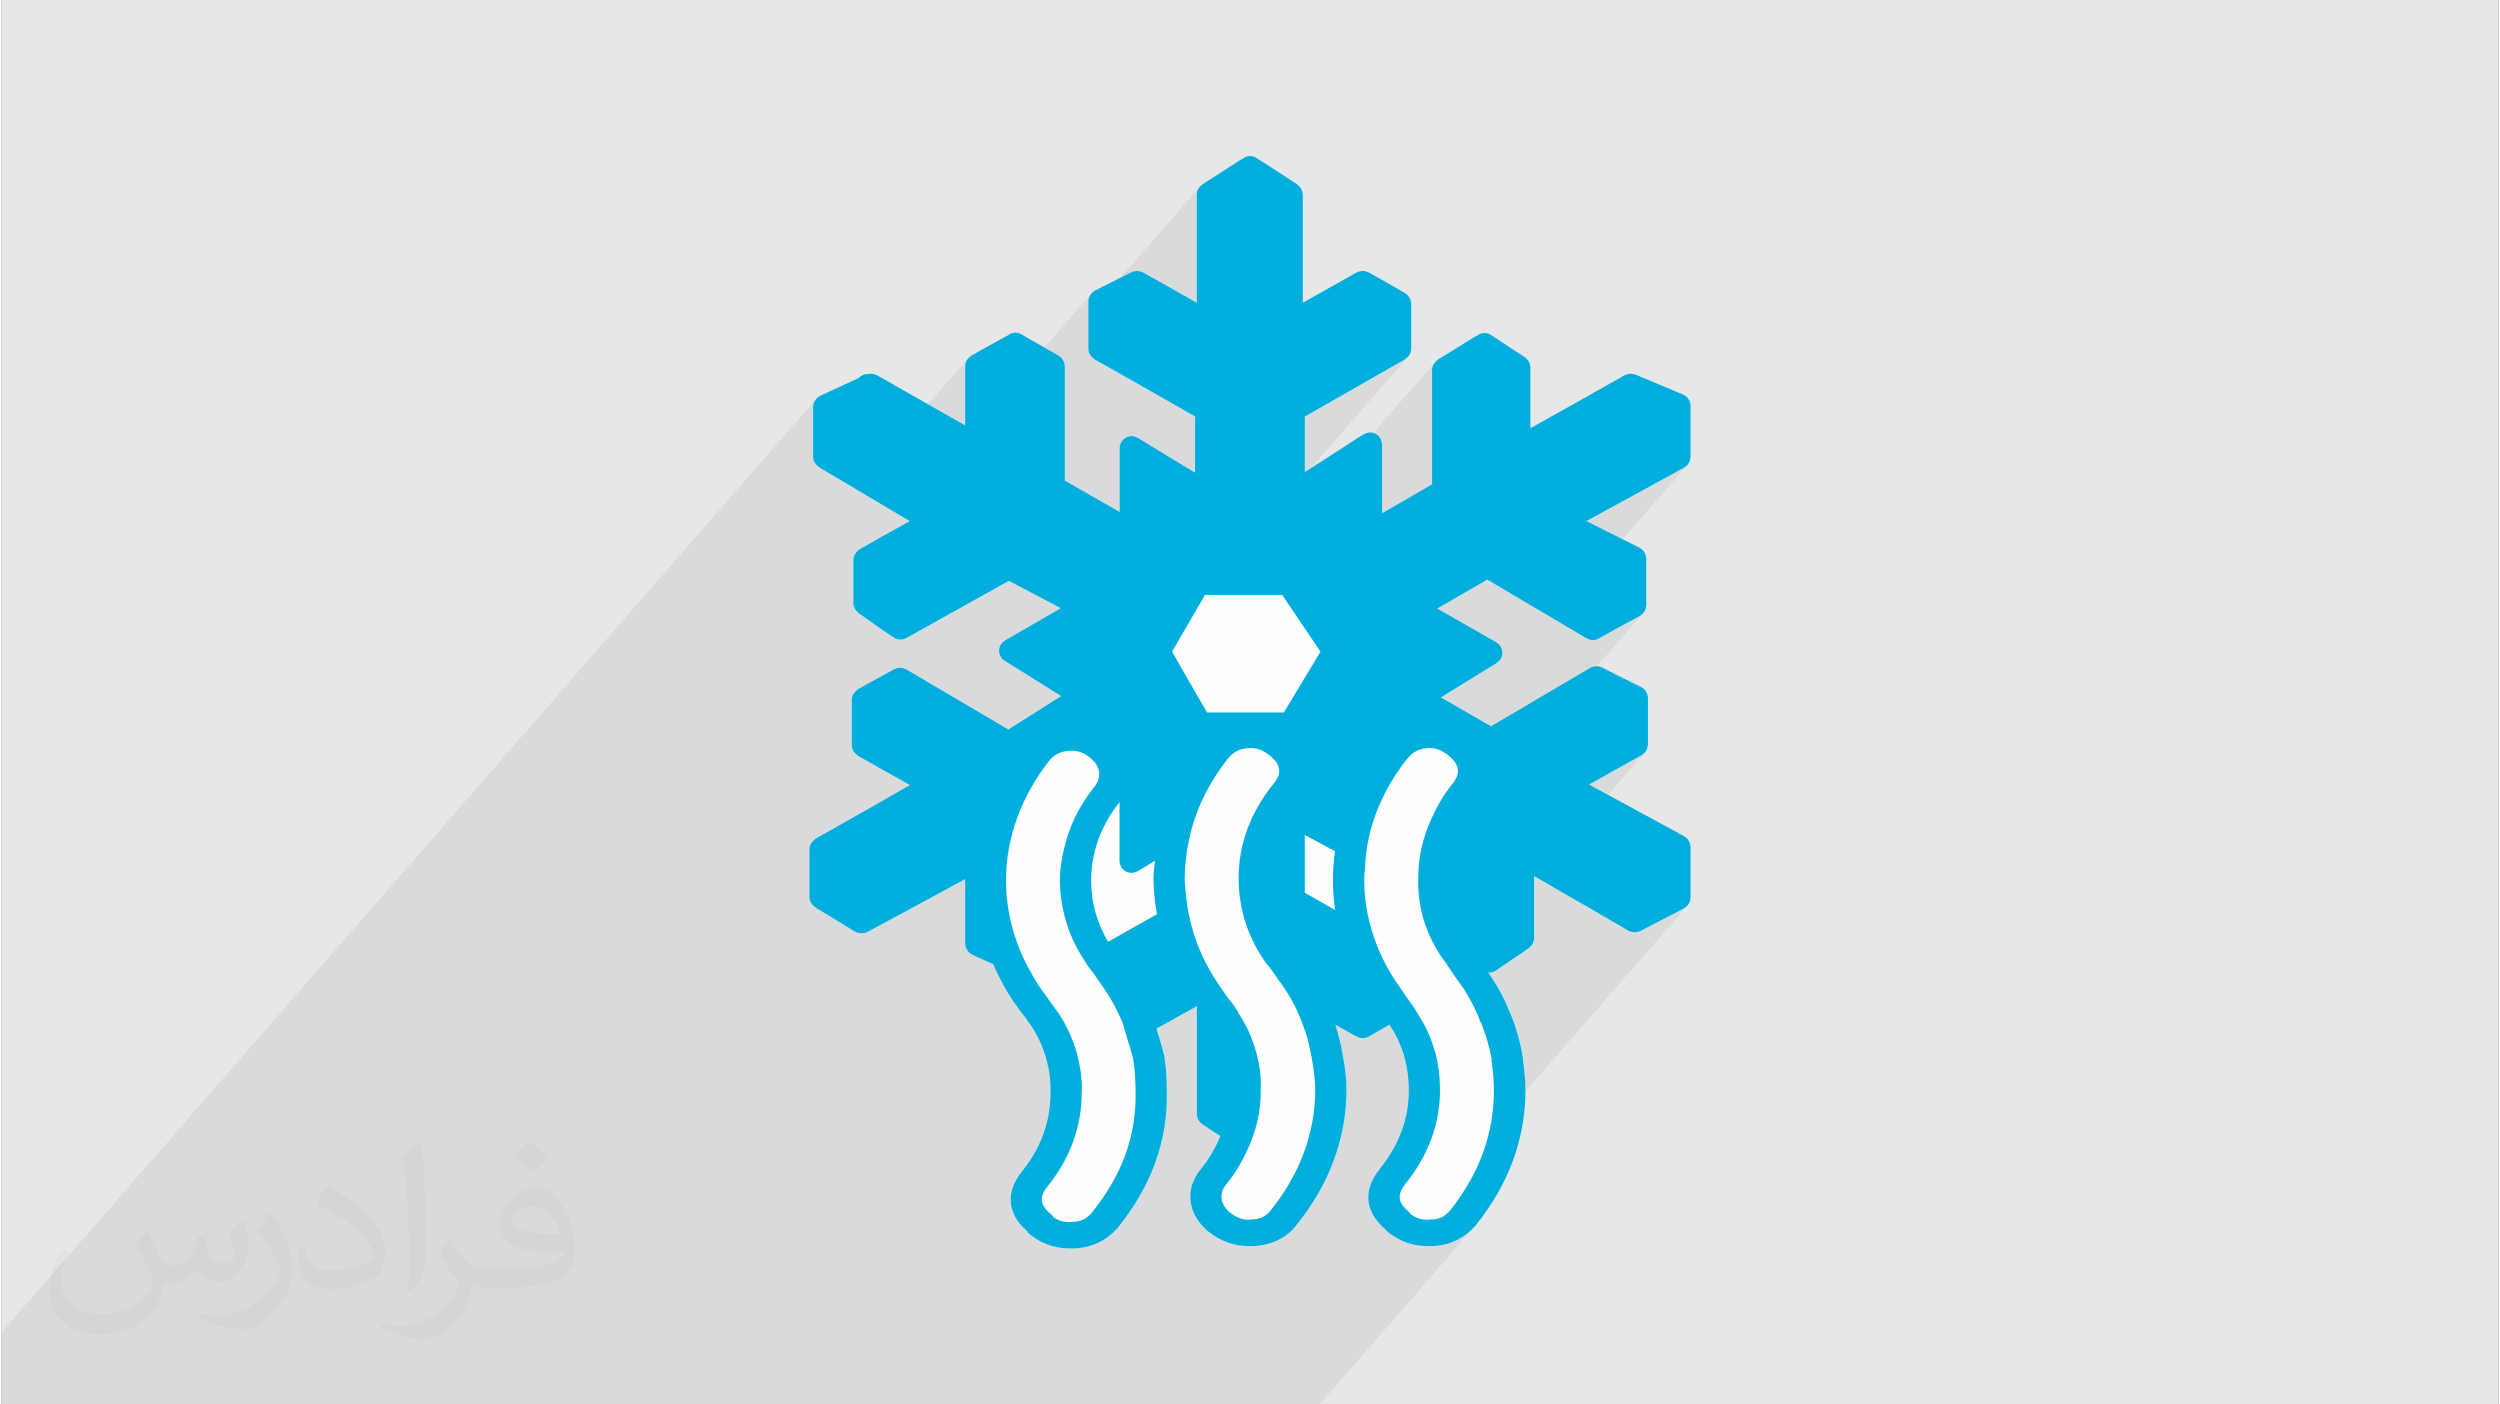 <?xml version="1.0" encoding="UTF-8"?>
<!DOCTYPE svg PUBLIC "-//W3C//DTD SVG 1.0//EN" "http://www.w3.org/TR/2001/REC-SVG-20010904/DTD/svg10.dtd">
<!-- Creator: CorelDRAW 2017 -->
<svg xmlns="http://www.w3.org/2000/svg" xml:space="preserve" width="356px" height="200px" version="1.0" shape-rendering="geometricPrecision" text-rendering="geometricPrecision" image-rendering="optimizeQuality" fill-rule="evenodd" clip-rule="evenodd"
viewBox="0 0 35600 20025"
 xmlns:xlink="http://www.w3.org/1999/xlink">
 <rect x="0" y="0" width="35600" height="20025" fill="#808080" stroke="none"/>
 <g id="Layer_x0020_1">
  <g id="_1477744975632">
   <path fill="#E6E7E8" d="M0 0l35600 0 0 20025 -35600 0 0 -20025z"/>
   <path fill="#373435" fill-opacity="0.078" d="M24068 5718c-5,-11 -12,-20 -19,-29 -5,-9 -10,-19 -17,-26 -16,-16 -34,-28 -56,-37l-107 -45c-194,-81 -386,-161 -575,-241 -4,-2 -8,-1 -12,-3 -11,-3 -21,-5 -32,-6 -11,-2 -22,-4 -33,-3 -10,1 -19,4 -31,6 -10,3 -21,6 -31,10 -4,2 -8,2 -11,4 -447,254 -897,507 -1346,757l0 -868c0,-6 -3,-12 -3,-18 -1,-11 -3,-21 -7,-31 -3,-11 -7,-21 -13,-31 -4,-10 -10,-17 -17,-26 -7,-9 -15,-16 -24,-24 -5,-3 -8,-9 -13,-12l-488 -321c-65,-42 -145,-32 -200,15 -6,2 -11,4 -15,6 -2,1 -4,0 -6,1l-128 80c-134,84 -271,169 -405,249 -1,1 -3,3 -4,5l1 -1 -6 7c-11,7 -20,15 -28,25l-2 1 -1 1 -1 2 -879 1007c-9,-2 -18,-3 -26,-4 -7,-1 -12,-4 -20,-4 -4,0 -7,2 -12,2 -10,1 -20,4 -32,7 -11,3 -22,6 -32,12 -4,1 -8,1 -12,4 0,0 -37,23 -38,24l-43 26c-228,149 -453,294 -679,438l1388 -1589c16,-18 28,-39 36,-63 2,-5 2,-10 4,-15 2,-12 6,-23 6,-36l0 -646c0,-7 -3,-13 -4,-19 0,-13 -2,-25 -7,-37 -3,-9 -7,-17 -12,-26 -6,-10 -11,-19 -20,-28 -7,-10 -17,-17 -26,-23 -5,-5 -8,-10 -15,-14 -121,-71 -243,-139 -366,-209l-157 -89c-2,-1 -5,-1 -7,-2 -10,-5 -21,-7 -32,-11 -10,-2 -20,-7 -30,-7 -10,-1 -20,1 -29,2 -13,1 -25,2 -37,6 -2,0 -5,0 -6,0 -18,6 -33,15 -65,32 -203,116 -407,231 -612,345l-120 67 0 -1543c0,-9 -4,-18 -5,-27 -1,-5 -2,-9 -3,-14 -11,-39 -33,-71 -65,-94 -2,-2 -2,-5 -4,-7l-151 -98c-144,-94 -290,-189 -436,-281 -64,-41 -144,-32 -199,16 -7,3 -15,4 -21,9 -1,0 -2,0 -2,0 -181,119 -367,238 -548,353l-3 2 -7 8c-9,8 -18,15 -26,24l-1 1 -1 2 -1 1 -1 2 -1126 1289 -366 185c-2,1 -3,2 -4,4l-2 2 -2 2c-16,9 -29,20 -40,33l-2 2 -1 2 -669 766c-110,-61 -219,-124 -327,-188 -64,-38 -141,-27 -195,18 -4,2 -10,2 -14,5 -83,47 -167,93 -251,139 -86,48 -172,94 -256,143l-4 3 -1 1 -1 2 -1 1 -1 0 -2 2c-13,9 -25,20 -34,32l-570 652 -730 -415c-2,-1 -4,-1 -5,-2 -11,-6 -23,-8 -34,-11 -10,-3 -19,-8 -29,-8 -10,-1 -20,2 -31,2 -11,1 -22,1 -34,4 -48,-3 -92,18 -126,55l-553 255c-2,1 -4,4 -6,5 -17,9 -32,21 -45,36l-2 1 -1 2 -2 2 -11613 13306 0 1 0 34 0 994 18790 0 2227 -2552c469,-583 707,-1228 711,-1915l2309 -2645c7,-8 12,-18 17,-26 6,-10 13,-19 16,-30 4,-10 5,-19 6,-30 2,-9 6,-17 6,-27l0 -727c0,-7 -3,-14 -4,-22 -2,-12 -4,-24 -8,-35 -3,-11 -9,-19 -14,-27 -5,-11 -11,-20 -18,-28 -9,-10 -18,-16 -27,-23 -7,-4 -11,-11 -18,-15l-491 -266c-200,-108 -399,-217 -598,-325l524 -601 2 -2 1 -2 2 -1c6,-7 11,-15 15,-23 5,-10 11,-18 15,-28 3,-12 5,-23 6,-35 2,-7 5,-14 5,-22l0 -670c0,-13 -5,-24 -7,-36 -1,-8 -1,-16 -5,-23 -5,-14 -13,-25 -21,-37 -4,-6 -8,-14 -13,-19 -10,-10 -21,-18 -33,-25 -7,-4 -11,-11 -18,-14 -190,-90 -375,-184 -560,-280 -6,-3 -12,-3 -18,-5 -11,-4 -20,-7 -32,-9 -7,-1 -14,-2 -20,-2l657 -753 2 -2 1 -1 1 -2c6,-7 10,-15 15,-22 6,-10 12,-19 15,-30 4,-11 6,-23 8,-34 1,-8 4,-15 4,-22l0 -671c0,-7 -3,-13 -4,-19 -2,-14 -3,-28 -8,-40 -3,-10 -10,-18 -15,-26 -5,-10 -11,-20 -19,-28 -8,-9 -18,-16 -28,-23 -7,-5 -11,-11 -19,-15l-95 -48 -149 -75 922 -1056 4 -4c6,-7 11,-16 16,-24 6,-11 12,-20 16,-31 3,-11 5,-22 6,-33 2,-8 5,-15 5,-23l0 -732c0,-1 0,-1 0,-1 -1,-23 -6,-45 -14,-65zm-3630 -553l-1 1 -1 2 -1 1 -2 2 -1 1 -1 2 -1 1 -1 2 -1 2m-3311 -2548l-2 3 1 -2 1 -1zm-37 38l-1 1 -2 1 -1 2 -1 1 -1 2 -1 1 -1 2 -1 1 -1113 1276 0 0 1113 -1276m-1534 1508l-1 1 -2 2 -1 2 -1 2 -2 1 -1 2m-1709 877l0 1 -1 1m-2206 613l-1 2 -2 2 -1 2 -3 4 -11606 13297m11647 -12343l2 2 -1 -1 -1 -1zm2 2l3 3 -2 -1 -1 -2zm3 3l2 2 -1 -1 -1 -1zm3236 8413l-1 0 -9 -31 10 31zm9113 -8413l-2 1 -1 2 3 -3zm-3 3l-2 1 -2 2 4 -3zm-6880 9367l-1 -2 -1 -1 2 3zm-2 -3l-1 -1 -1 -1 2 2zm235 232c-9,20 -19,40 -29,60l29 -60zm-29 60c-9,20 -20,40 -30,60l30 -60zm-30 60c-11,20 -21,39 -33,59l33 -59zm-33 59c-11,19 -23,39 -35,58l35 -58zm-35 58c-12,19 -25,38 -38,57l38 -57zm-38 57c-13,19 -26,38 -40,57l40 -57zm-40 57c-14,18 -28,37 -43,55l43 -55zm1979 -1552l230 -263 -230 263 0 0zm13 71l285 -326 -285 326 0 0zm3766 -3796l524 -601m-8751 3890c12,19 24,38 36,57l-36 -57zm36 57c11,19 22,38 33,57l-33 -57zm33 57c11,20 22,39 32,59l-32 -59zm32 59c10,20 19,40 29,60l-29 -60zm29 60c9,21 18,41 26,61l-26 -61zm26 61c9,21 16,42 24,63l-24 -63zm24 63c8,21 15,42 21,63l-21 -63z"/>
   <g>
    <path fill="#FEFEFE" d="M24068 5718c-5,-11 -12,-20 -19,-29 -5,-9 -10,-19 -17,-26 -16,-16 -34,-28 -56,-37l-107 -45c-194,-81 -386,-161 -575,-241 -4,-2 -8,-1 -12,-3 -11,-3 -21,-5 -32,-6 -11,-2 -22,-4 -33,-3 -10,1 -19,4 -31,6 -10,3 -21,6 -31,10 -4,2 -8,2 -11,4 -447,254 -897,507 -1346,757l0 -868c0,-6 -3,-12 -3,-18 -1,-11 -3,-21 -7,-31 -3,-11 -7,-21 -13,-31 -4,-10 -10,-17 -17,-26 -7,-9 -15,-16 -24,-24 -5,-3 -8,-9 -13,-12l-488 -321c-65,-42 -145,-32 -200,15 -6,2 -11,4 -15,6 -2,1 -4,0 -6,1l-128 80c-134,84 -271,169 -405,249 -3,3 -5,8 -9,10 -17,12 -31,27 -42,44 -4,6 -8,10 -12,17 -11,23 -20,47 -20,75l0 1634 -713 412 0 -984c0,-5 -2,-9 -3,-14 -1,-9 -3,-18 -5,-27 -3,-13 -7,-25 -14,-37 -2,-3 -2,-7 -3,-9 -3,-6 -8,-8 -11,-12 -8,-11 -16,-21 -25,-29 -9,-7 -17,-12 -26,-17 -10,-5 -19,-10 -30,-13 -11,-4 -22,-6 -33,-7 -7,-1 -12,-4 -20,-4 -4,0 -7,2 -12,2 -10,1 -20,4 -32,7 -11,3 -22,6 -32,12 -4,1 -8,1 -12,4 0,0 -37,23 -38,24l-43 26c-256,168 -508,329 -762,491l0 -791c479,-275 954,-546 1431,-817 3,-1 3,-5 6,-7 34,-21 58,-52 70,-90 2,-5 2,-10 4,-15 2,-12 6,-23 6,-36l0 -646c0,-7 -3,-13 -4,-19 0,-13 -2,-25 -7,-37 -3,-9 -7,-17 -12,-26 -6,-10 -11,-19 -20,-28 -7,-10 -17,-17 -26,-23 -5,-5 -8,-10 -15,-14 -121,-71 -243,-139 -366,-209l-157 -89c-2,-1 -5,-1 -7,-2 -10,-5 -21,-7 -32,-11 -10,-2 -20,-7 -30,-7 -10,-1 -20,1 -29,2 -13,1 -25,2 -37,6 -2,0 -5,0 -6,0 -18,6 -33,15 -65,32 -203,116 -407,231 -612,345l-120 67 0 -1543c0,-9 -4,-18 -5,-27 -1,-5 -2,-9 -3,-14 -11,-39 -33,-71 -65,-94 -2,-2 -2,-5 -4,-7l-151 -98c-144,-94 -290,-189 -436,-281 -64,-41 -144,-32 -199,16 -7,3 -15,4 -21,9 -1,0 -2,0 -2,0 -181,119 -367,238 -548,353 -4,2 -6,7 -10,10 -15,12 -28,25 -39,41 -3,7 -8,12 -11,18 -12,23 -19,47 -19,74l0 1543 -767 -432c-2,-1 -3,-1 -5,-2 -12,-6 -25,-9 -38,-12 -8,-2 -16,-6 -25,-6 -11,-1 -22,1 -33,2 -11,2 -22,2 -32,5 -3,0 -4,0 -7,1 -13,5 -26,11 -61,27l-485 245c-3,2 -5,6 -8,8 -21,12 -38,28 -51,47 -4,6 -8,11 -12,17 -13,24 -22,51 -22,79l0 680c0,28 8,53 20,77 4,6 8,11 12,17 12,17 27,32 45,44 3,3 5,7 9,10 479,270 958,542 1436,816l0 801c-273,-164 -544,-329 -818,-498 -4,-2 -8,-2 -12,-4 -10,-5 -20,-9 -31,-12 -12,-3 -22,-6 -33,-7 -5,0 -8,-2 -13,-2 -6,0 -12,3 -18,4 -12,1 -23,3 -34,7 -10,3 -20,8 -29,13 -9,5 -18,11 -27,18 -9,7 -16,16 -23,25 -4,5 -10,8 -13,14 -2,3 -1,6 -3,9 -13,24 -22,50 -22,80l0 913 -781 -447 0 -1634c0,-8 -4,-15 -5,-23 -2,-11 -3,-20 -6,-31 -4,-11 -10,-21 -16,-31 -5,-9 -9,-17 -16,-24 -9,-11 -19,-18 -29,-26 -6,-4 -9,-9 -14,-12l-148 -84c-129,-72 -258,-145 -385,-221 -64,-38 -141,-27 -195,18 -4,2 -10,2 -14,5 -83,47 -167,93 -251,139 -86,48 -172,94 -256,143 -4,2 -6,7 -10,9 -17,12 -32,27 -44,44 -4,6 -9,11 -12,18 -12,23 -20,49 -20,76l0 847 -1258 -716c-2,-1 -4,-1 -5,-2 -11,-6 -23,-8 -34,-11 -10,-3 -19,-8 -29,-8 -10,-1 -20,2 -31,2 -11,1 -22,1 -34,4 -48,-3 -92,18 -126,55l-553 255c-2,1 -4,4 -6,5 -23,12 -42,30 -57,51 -5,5 -8,10 -12,17 -13,24 -23,50 -23,80l0 718c0,28 8,53 20,75 3,7 8,12 12,18 11,17 25,31 41,43 5,3 6,8 10,10l1294 769c-239,132 -477,265 -717,403 -5,2 -6,7 -11,10 -17,11 -31,26 -43,43 -4,6 -9,11 -12,18 -12,23 -20,48 -20,76l0 622c0,27 7,51 18,73 3,6 8,12 11,17 11,16 23,30 38,42 3,3 5,7 9,10 77,51 152,105 227,159 71,51 144,102 223,154 4,4 9,6 13,10 4,2 7,4 10,6 1,2 4,1 6,2 30,28 67,42 107,43 5,0 8,1 12,1 27,-1 52,-6 76,-19 486,-272 976,-545 1466,-818l741 389c-257,148 -518,298 -795,459l1 2c-23,13 -45,31 -60,55 -18,28 -26,59 -26,90 0,56 29,112 80,144l805 503c-251,159 -502,317 -752,476 -329,-193 -660,-387 -988,-581l-469 -277c-1,0 -3,0 -4,-2 -11,-5 -23,-7 -35,-11 -9,-3 -19,-7 -29,-8 -9,-1 -19,1 -28,2 -12,0 -25,0 -37,4 -1,0 -3,0 -5,0 -26,9 -44,20 -69,33l-201 111c-95,52 -190,104 -283,158 -4,2 -6,7 -10,10 -17,12 -31,26 -43,43 -4,6 -9,12 -12,18 -12,23 -20,48 -20,76l0 651c0,28 8,53 20,77 3,6 8,12 12,17 12,18 27,33 45,45 4,2 5,7 10,10l742 417c-448,257 -898,513 -1346,765 -4,3 -6,8 -10,11 -17,11 -32,26 -44,43 -4,6 -9,11 -13,18 -11,24 -20,48 -20,76l0 685c0,27 8,52 20,75 3,7 8,11 12,18 11,17 24,30 40,42 4,3 5,7 10,10l541 330c4,3 42,25 47,26 4,2 8,2 13,4 11,5 23,7 36,8 6,1 12,2 18,2 30,2 60,-2 88,-17 467,-251 932,-502 1396,-755l0 922c0,30 10,56 23,80 4,7 7,11 12,18 14,21 33,38 55,50 3,1 4,4 7,5 100,47 200,92 300,136 88,198 190,392 320,575 36,48 68,96 99,134l55 72c22,39 44,67 67,95 98,149 175,312 220,484 41,158 58,282 58,402 0,19 0,43 0,67 0,421 -134,785 -404,1125 -239,292 -216,603 67,851 18,29 40,43 59,63 166,124 350,187 549,187 30,0 57,0 89,0 234,-15 441,-115 594,-288 481,-593 719,-1240 706,-1938 0,-201 -13,-383 -40,-537 0,-4 -5,-4 -5,-4l0 -6c-29,-125 -67,-243 -103,-362l575 -319 0 1540c0,27 7,52 18,74 3,6 7,11 11,16 10,17 24,31 39,43 4,3 5,7 8,10l259 168c-67,163 -156,321 -274,467 -234,273 -198,628 81,876 0,5 36,29 36,29 153,125 360,197 561,197 28,0 54,0 82,0 247,-15 463,-120 594,-293 472,-579 719,-1244 719,-1933 0,-154 -18,-316 -54,-498 0,-5 0,-5 0,-5 -29,-167 -65,-302 -106,-429 94,53 186,104 285,161 11,6 42,21 54,25 2,1 3,0 5,1 13,4 27,4 41,4 7,0 15,3 22,3 24,-3 47,-9 68,-21 102,-58 199,-115 299,-173 3,5 4,8 4,13 90,129 162,287 216,479 36,153 54,292 54,440 0,407 -135,781 -414,1125 -243,306 -216,607 82,866 13,19 30,34 44,43 167,129 351,192 549,192 31,0 58,0 90,0 247,-15 440,-110 602,-293 473,-588 711,-1239 711,-1933 0,-167 -23,-316 -41,-479l-4 0c0,-14 0,-24 0,-33 -36,-192 -90,-383 -162,-560l-5 0c0,0 0,0 0,-5 -81,-217 -191,-412 -319,-597 36,1 72,-2 101,-23 1,0 1,0 1,0 157,-109 319,-218 476,-323 3,-1 3,-5 5,-7 32,-23 53,-54 63,-94 1,-4 2,-8 3,-14 1,-8 5,-17 5,-26l0 -888 347 201c335,192 669,385 1001,580 5,3 12,3 18,6 11,5 21,8 32,10 11,3 21,4 31,4 11,1 23,0 33,-2 11,-2 21,-5 31,-8 6,-3 14,-3 19,-6l628 -326c7,-4 12,-10 18,-14 10,-8 19,-14 28,-23 7,-8 12,-18 17,-26 6,-10 13,-19 16,-30 4,-10 5,-19 6,-30 2,-9 6,-17 6,-27l0 -727c0,-7 -3,-14 -4,-22 -2,-12 -4,-24 -8,-35 -3,-11 -9,-19 -14,-27 -5,-11 -11,-20 -18,-28 -9,-10 -18,-16 -27,-23 -7,-4 -11,-11 -18,-15l-491 -266c-290,-157 -578,-314 -867,-472 251,-140 501,-281 751,-419 7,-3 10,-9 17,-14 9,-7 19,-14 27,-23 7,-8 13,-17 18,-26 5,-10 11,-18 15,-28 3,-12 5,-23 6,-35 2,-7 5,-14 5,-22l0 -670c0,-13 -5,-24 -7,-36 -1,-8 -1,-16 -5,-23 -5,-14 -13,-25 -21,-37 -4,-6 -8,-14 -13,-19 -10,-10 -21,-18 -33,-25 -7,-4 -11,-11 -18,-14 -190,-90 -375,-184 -560,-280 -6,-3 -12,-3 -18,-5 -11,-4 -20,-7 -32,-9 -11,-2 -22,-2 -32,-2 -12,1 -21,2 -31,4 -12,2 -23,7 -34,12 -5,2 -11,2 -17,5l-82 49c-447,263 -892,526 -1335,786 -239,-137 -476,-274 -713,-411 92,-56 182,-113 273,-169 176,-108 351,-215 526,-324 2,-1 4,-4 6,-6 5,-3 9,-7 13,-11 8,-6 13,-13 19,-19 5,-6 10,-12 14,-18 1,-2 4,-3 5,-6 1,-2 0,-4 1,-6 4,-8 8,-17 11,-27 3,-11 5,-21 6,-33 1,-6 4,-11 4,-18 0,-4 -2,-8 -3,-13 0,-9 -2,-17 -4,-26 0,-4 -1,-7 -3,-10 -3,-11 -7,-20 -11,-29 -2,-4 -2,-8 -5,-12 -3,-5 -7,-7 -11,-12 -8,-9 -16,-18 -25,-27 -7,-5 -13,-10 -20,-14 -2,-1 -2,-3 -3,-4l-314 -180c-176,-102 -354,-203 -532,-303 231,-135 467,-271 713,-412 457,270 921,546 1410,834l1 -2c52,34 119,41 175,9 195,-110 396,-219 592,-324 6,-4 11,-11 18,-15 9,-7 18,-14 27,-23 7,-8 12,-17 17,-25 6,-10 12,-19 15,-30 4,-11 6,-23 8,-34 1,-8 4,-15 4,-22l0 -671c0,-7 -3,-13 -4,-19 -2,-14 -3,-28 -8,-40 -3,-10 -10,-18 -15,-26 -5,-10 -11,-20 -19,-28 -8,-9 -18,-16 -28,-23 -7,-5 -11,-11 -19,-15l-95 -48c-222,-112 -443,-222 -665,-333l1397 -764c5,-3 9,-9 15,-13 11,-8 21,-15 30,-25 6,-7 11,-16 16,-24 6,-11 12,-20 16,-31 3,-11 5,-22 6,-33 2,-8 5,-15 5,-23l0 -732c0,-1 0,-1 0,-1 -1,-23 -6,-45 -14,-65z"/>
    <path fill="#00AEDE" d="M24068 5718c-5,-11 -12,-20 -19,-29 -5,-9 -10,-19 -17,-26 -16,-16 -34,-28 -56,-37l-107 -45c-194,-81 -386,-161 -575,-241 -4,-2 -8,-1 -12,-3 -11,-3 -21,-5 -32,-6 -11,-2 -22,-4 -33,-3 -10,1 -19,4 -31,6 -10,3 -21,6 -31,10 -4,2 -8,2 -11,4 -447,254 -897,507 -1346,757l0 -868c0,-6 -3,-12 -3,-18 -1,-11 -3,-21 -7,-31 -3,-11 -7,-21 -13,-31 -4,-10 -10,-17 -17,-26 -7,-9 -15,-16 -24,-24 -5,-3 -8,-9 -13,-12l-488 -321c-65,-42 -145,-32 -200,15 -6,2 -11,4 -15,6 -2,1 -4,0 -6,1l-128 80c-134,84 -271,169 -405,249 -3,3 -5,8 -9,10 -17,12 -31,27 -42,44 -4,6 -8,10 -12,17 -11,23 -20,47 -20,75l0 1634 -713 412 0 -984c0,-5 -2,-9 -3,-14 -1,-9 -3,-18 -5,-27 -3,-13 -7,-25 -14,-37 -2,-3 -2,-7 -3,-9 -3,-6 -8,-8 -11,-12 -8,-11 -16,-21 -25,-29 -9,-7 -17,-12 -26,-17 -10,-5 -19,-10 -30,-13 -11,-4 -22,-6 -33,-7 -7,-1 -12,-4 -20,-4 -4,0 -7,2 -12,2 -10,1 -20,4 -32,7 -11,3 -22,6 -32,12 -4,1 -8,1 -12,4 0,0 -37,23 -38,24l-43 26c-256,168 -508,329 -762,491l0 -791c479,-275 954,-546 1431,-817 3,-1 3,-5 6,-7 34,-21 58,-52 70,-90 2,-5 2,-10 4,-15 2,-12 6,-23 6,-36l0 -646c0,-7 -3,-13 -4,-19 0,-13 -2,-25 -7,-37 -3,-9 -7,-17 -12,-26 -6,-10 -11,-19 -20,-28 -7,-10 -17,-17 -26,-23 -5,-5 -8,-10 -15,-14 -121,-71 -243,-139 -366,-209l-157 -89c-2,-1 -5,-1 -7,-2 -10,-5 -21,-7 -32,-11 -10,-2 -20,-7 -30,-7 -10,-1 -20,1 -29,2 -13,1 -25,2 -37,6 -2,0 -5,0 -6,0 -18,6 -33,15 -65,32 -203,116 -407,231 -612,345l-120 67 0 -1543c0,-9 -4,-18 -5,-27 -1,-5 -2,-9 -3,-14 -11,-39 -33,-71 -65,-94 -2,-2 -2,-5 -4,-7l-151 -98c-144,-94 -290,-189 -436,-281 -64,-41 -144,-32 -199,16 -7,3 -15,4 -21,9 -1,0 -2,0 -2,0 -181,119 -367,238 -548,353 -4,2 -6,7 -10,10 -15,12 -28,25 -39,41 -3,7 -8,12 -11,18 -12,23 -19,47 -19,74l0 1543 -767 -432c-2,-1 -3,-1 -5,-2 -12,-6 -25,-9 -38,-12 -8,-2 -16,-6 -25,-6 -11,-1 -22,1 -33,2 -11,2 -22,2 -32,5 -3,0 -4,0 -7,1 -13,5 -26,11 -61,27l-485 245c-3,2 -5,6 -8,8 -21,12 -38,28 -51,47 -4,6 -8,11 -12,17 -13,24 -22,51 -22,79l0 680c0,28 8,53 20,77 4,6 8,11 12,17 12,17 27,32 45,44 3,3 5,7 9,10 479,270 958,542 1436,816l0 801c-273,-164 -544,-329 -818,-498 -4,-2 -8,-2 -12,-4 -10,-5 -20,-9 -31,-12 -12,-3 -22,-6 -33,-7 -5,0 -8,-2 -13,-2 -6,0 -12,3 -18,4 -12,1 -23,3 -34,7 -10,3 -20,8 -29,13 -9,5 -18,11 -27,18 -9,7 -16,16 -23,25 -4,5 -10,8 -13,14 -2,3 -1,6 -3,9 -13,24 -22,50 -22,80l0 913 -781 -447 0 -1634c0,-8 -4,-15 -5,-23 -2,-11 -3,-20 -6,-31 -4,-11 -10,-21 -16,-31 -5,-9 -9,-17 -16,-24 -9,-11 -19,-18 -29,-26 -6,-4 -9,-9 -14,-12l-148 -84c-129,-72 -258,-145 -385,-221 -64,-38 -141,-27 -195,18 -4,2 -10,2 -14,5 -83,47 -167,93 -251,139 -86,48 -172,94 -256,143 -4,2 -6,7 -10,9 -17,12 -32,27 -44,44 -4,6 -9,11 -12,18 -12,23 -20,49 -20,76l0 847 -1258 -716c-2,-1 -4,-1 -5,-2 -11,-6 -23,-8 -34,-11 -10,-3 -19,-8 -29,-8 -10,-1 -20,2 -31,2 -11,1 -22,1 -34,4 -48,-3 -92,18 -126,55l-553 255c-2,1 -4,4 -6,5 -23,12 -42,30 -57,51 -5,5 -8,10 -12,17 -13,24 -23,50 -23,80l0 718c0,28 8,53 20,75 3,7 8,12 12,18 11,17 25,31 41,43 5,3 6,8 10,10l1294 769c-239,132 -477,265 -717,403 -5,2 -6,7 -11,10 -17,11 -31,26 -43,43 -4,6 -9,11 -12,18 -12,23 -20,48 -20,76l0 622c0,27 7,51 18,73 3,6 8,12 11,17 11,16 23,30 38,42 3,3 5,7 9,10 77,51 152,105 227,159 71,51 144,102 223,154 4,4 9,6 13,10 4,2 7,4 10,6 1,2 4,1 6,2 30,28 67,42 107,43 5,0 8,1 12,1 27,-1 52,-6 76,-19 486,-272 976,-545 1466,-818l741 389c-257,148 -518,298 -795,459l1 2c-23,13 -45,31 -60,55 -18,28 -26,59 -26,90 0,56 29,112 80,144l805 503c-251,159 -502,317 -752,476 -329,-193 -660,-387 -988,-581l-469 -277c-1,0 -3,0 -4,-2 -11,-5 -23,-7 -35,-11 -9,-3 -19,-7 -29,-8 -9,-1 -19,1 -28,2 -12,0 -25,0 -37,4 -1,0 -3,0 -5,0 -26,9 -44,20 -69,33l-201 111c-95,52 -190,104 -283,158 -4,2 -6,7 -10,10 -17,12 -31,26 -43,43 -4,6 -9,12 -12,18 -12,23 -20,48 -20,76l0 651c0,28 8,53 20,77 3,6 8,12 12,17 12,18 27,33 45,45 4,2 5,7 10,10l742 417c-448,257 -898,513 -1346,765 -4,3 -6,8 -10,11 -17,11 -32,26 -44,43 -4,6 -9,11 -13,18 -11,24 -20,48 -20,76l0 685c0,27 8,52 20,75 3,7 8,11 12,18 11,17 24,30 40,42 4,3 5,7 10,10l541 330c4,3 42,25 47,26 4,2 8,2 13,4 11,5 23,7 36,8 6,1 12,2 18,2 30,2 60,-2 88,-17 467,-251 932,-502 1396,-755l0 922c0,30 10,56 23,80 4,7 7,11 12,18 14,21 33,38 55,50 3,1 4,4 7,5 100,47 200,92 300,136 88,198 190,392 320,575 36,48 68,96 99,134l55 72c22,39 44,67 67,95 98,149 175,312 220,484 41,158 58,282 58,402 0,19 0,43 0,67 0,421 -134,785 -404,1125 -239,292 -216,603 67,851 18,29 40,43 59,63 166,124 350,187 549,187 30,0 57,0 89,0 234,-15 441,-115 594,-288 481,-593 719,-1240 706,-1938 0,-201 -13,-383 -40,-537 0,-4 -5,-4 -5,-4l0 -6c-29,-125 -67,-243 -103,-362l575 -319 0 1540c0,27 7,52 18,74 3,6 7,11 11,16 10,17 24,31 39,43 4,3 5,7 8,10l259 168c-67,163 -156,321 -274,467 -234,273 -198,628 81,876 0,5 36,29 36,29 153,125 360,197 561,197 28,0 54,0 82,0 247,-15 463,-120 594,-293 472,-579 719,-1244 719,-1933 0,-154 -18,-316 -54,-498 0,-5 0,-5 0,-5 -29,-167 -65,-302 -106,-429 94,53 186,104 285,161 11,6 42,21 54,25 2,1 3,0 5,1 13,4 27,4 41,4 7,0 15,3 22,3 24,-3 47,-9 68,-21 102,-58 199,-115 299,-173 3,5 4,8 4,13 90,129 162,287 216,479 36,153 54,292 54,440 0,407 -135,781 -414,1125 -243,306 -216,607 82,866 13,19 30,34 44,43 167,129 351,192 549,192 31,0 58,0 90,0 247,-15 440,-110 602,-293 473,-588 711,-1239 711,-1933 0,-167 -23,-316 -41,-479l-4 0c0,-14 0,-24 0,-33 -36,-192 -90,-383 -162,-560l-5 0c0,0 0,0 0,-5 -81,-217 -191,-412 -319,-597 36,1 72,-2 101,-23 1,0 1,0 1,0 157,-109 319,-218 476,-323 3,-1 3,-5 5,-7 32,-23 53,-54 63,-94 1,-4 2,-8 3,-14 1,-8 5,-17 5,-26l0 -888 347 201c335,192 669,385 1001,580 5,3 12,3 18,6 11,5 21,8 32,10 11,3 21,4 31,4 11,1 23,0 33,-2 11,-2 21,-5 31,-8 6,-3 14,-3 19,-6l628 -326c7,-4 12,-10 18,-14 10,-8 19,-14 28,-23 7,-8 12,-18 17,-26 6,-10 13,-19 16,-30 4,-10 5,-19 6,-30 2,-9 6,-17 6,-27l0 -727c0,-7 -3,-14 -4,-22 -2,-12 -4,-24 -8,-35 -3,-11 -9,-19 -14,-27 -5,-11 -11,-20 -18,-28 -9,-10 -18,-16 -27,-23 -7,-4 -11,-11 -18,-15l-491 -266c-290,-157 -578,-314 -867,-472 251,-140 501,-281 751,-419 7,-3 10,-9 17,-14 9,-7 19,-14 27,-23 7,-8 13,-17 18,-26 5,-10 11,-18 15,-28 3,-12 5,-23 6,-35 2,-7 5,-14 5,-22l0 -670c0,-13 -5,-24 -7,-36 -1,-8 -1,-16 -5,-23 -5,-14 -13,-25 -21,-37 -4,-6 -8,-14 -13,-19 -10,-10 -21,-18 -33,-25 -7,-4 -11,-11 -18,-14 -190,-90 -375,-184 -560,-280 -6,-3 -12,-3 -18,-5 -11,-4 -20,-7 -32,-9 -11,-2 -22,-2 -32,-2 -12,1 -21,2 -31,4 -12,2 -23,7 -34,12 -5,2 -11,2 -17,5l-82 49c-447,263 -892,526 -1335,786 -239,-137 -476,-274 -713,-411 92,-56 182,-113 273,-169 176,-108 351,-215 526,-324 2,-1 4,-4 6,-6 5,-3 9,-7 13,-11 8,-6 13,-13 19,-19 5,-6 10,-12 14,-18 1,-2 4,-3 5,-6 1,-2 0,-4 1,-6 4,-8 8,-17 11,-27 3,-11 5,-21 6,-33 1,-6 4,-11 4,-18 0,-4 -2,-8 -3,-13 0,-9 -2,-17 -4,-26 0,-4 -1,-7 -3,-10 -3,-11 -7,-20 -11,-29 -2,-4 -2,-8 -5,-12 -3,-5 -7,-7 -11,-12 -8,-9 -16,-18 -25,-27 -7,-5 -13,-10 -20,-14 -2,-1 -2,-3 -3,-4l-314 -180c-176,-102 -354,-203 -532,-303 231,-135 467,-271 713,-412 457,270 921,546 1410,834l1 -2c52,34 119,41 175,9 195,-110 396,-219 592,-324 6,-4 11,-11 18,-15 9,-7 18,-14 27,-23 7,-8 12,-17 17,-25 6,-10 12,-19 15,-30 4,-11 6,-23 8,-34 1,-8 4,-15 4,-22l0 -671c0,-7 -3,-13 -4,-19 -2,-14 -3,-28 -8,-40 -3,-10 -10,-18 -15,-26 -5,-10 -11,-20 -19,-28 -8,-9 -18,-16 -28,-23 -7,-5 -11,-11 -19,-15l-95 -48c-222,-112 -443,-222 -665,-333l1397 -764c5,-3 9,-9 15,-13 11,-8 21,-15 30,-25 6,-7 11,-16 16,-24 6,-11 12,-20 16,-31 3,-11 5,-22 6,-33 2,-8 5,-15 5,-23l0 -732c0,-1 0,-1 0,-1 -1,-23 -6,-45 -14,-65zm-5057 6418c-14,125 -29,250 -27,379 -3,154 7,308 29,459l-432 -246 0 -823c93,49 186,99 277,148 51,29 102,55 153,83zm-1853 -3654c29,0 53,0 76,0 341,0 680,0 1025,0 182,268 364,541 546,809 -173,288 -345,574 -522,867 -340,0 -680,0 -1024,0 -25,0 -48,0 -72,0 -168,-293 -336,-579 -498,-867 158,-268 311,-541 469,-809zm-1619 8814c-67,77 -152,125 -265,125 -113,15 -202,-14 -279,-68 -8,-18 -22,-32 -40,-47 -153,-129 -162,-244 -36,-398 319,-397 481,-847 481,-1325 14,-211 -32,-421 -67,-556 0,0 0,0 0,-4 -59,-211 -149,-407 -271,-589 -3,-5 -8,-5 -13,-10l5 -4c-18,-19 -32,-38 -59,-77l-58 -81c-32,-48 -67,-95 -104,-144 -71,-99 -131,-204 -188,-309 -211,-391 -324,-818 -324,-1256 0,-603 216,-1201 625,-1718 67,-77 161,-125 279,-129 130,-14 225,38 310,110 135,115 153,268 46,402 -93,114 -169,235 -237,359 -74,137 -128,280 -170,426 -50,179 -84,363 -84,550 0,199 31,389 84,574 58,202 150,394 271,577 21,31 37,63 59,93 0,0 5,0 5,6 0,0 0,0 3,0 46,57 82,109 126,176 144,192 261,398 347,608 19,57 35,123 53,183 33,107 69,212 95,325 22,138 36,292 36,483 9,627 -198,1187 -630,1718zm237 -3868c-157,-268 -241,-559 -241,-875 0,-402 141,-785 405,-1117l0 842c0,29 9,55 23,79 2,3 0,7 2,10 4,5 9,8 14,14 7,8 14,17 23,25 8,6 17,12 26,18 10,4 19,9 29,13 11,3 22,5 34,6 6,1 12,4 19,4 4,0 8,-2 13,-2 10,-1 21,-4 32,-7 11,-3 22,-6 32,-12 4,-2 8,-2 12,-4 82,-51 164,-99 246,-150 -7,83 -21,164 -21,247 0,175 19,347 49,516 -232,132 -465,263 -697,393zm2311 3839c-58,72 -148,120 -261,120 -108,15 -215,-19 -319,-105 -135,-119 -153,-273 -40,-402 118,-145 208,-299 283,-456 134,-279 208,-574 202,-875 9,-168 -8,-344 -58,-522 0,-4 0,-4 0,-4 -59,-215 -140,-402 -257,-574 0,0 0,0 0,-5 0,-4 -4,-4 -4,-10 -22,-39 -54,-77 -86,-129l-58 -72c-36,-53 -72,-105 -103,-148 -284,-401 -446,-833 -495,-1285 -10,-93 -22,-185 -22,-281 0,-186 24,-365 61,-541 87,-416 271,-807 568,-1177 67,-81 153,-124 275,-134 112,-9 202,19 319,111 153,133 166,253 36,406 -324,407 -490,852 -490,1335 0,456 140,872 414,1246 4,0 4,0 4,0 5,0 5,4 5,4 45,57 85,110 125,177 154,196 271,407 360,641 0,0 0,0 0,5 3,6 5,15 8,22 54,130 93,280 127,476 0,5 0,5 0,5 32,167 49,311 49,445 0,612 -220,1206 -643,1727zm3155 -2187c0,10 5,15 5,19l-5 0c18,149 36,292 36,441 0,627 -207,1192 -625,1718 -77,90 -153,129 -279,129 -108,15 -193,-14 -279,-71 -8,-15 -18,-25 -31,-39 -158,-134 -171,-239 -45,-402 328,-407 490,-857 490,-1335 0,-172 -18,-341 -63,-522 -4,-5 -4,-5 -4,-5 -59,-220 -144,-397 -248,-555 -5,-9 -8,-19 -13,-24 0,0 0,0 -5,-5 -17,-34 -31,-57 -54,-86l-23 -33 -4 -5c-49,-68 -98,-139 -152,-220 -188,-259 -320,-531 -405,-813 -74,-245 -113,-497 -109,-757 -1,-50 9,-99 11,-148 15,-359 104,-699 268,-1024 10,-18 16,-36 25,-54 89,-166 192,-329 322,-488 72,-81 157,-124 265,-133 112,-10 207,18 319,110 154,133 166,253 41,407 -123,152 -215,314 -290,481 -123,267 -191,551 -191,849 -13,450 126,871 409,1235l0 4 130 192c153,196 265,407 355,641 0,0 0,0 5,0 0,0 0,0 0,5 63,153 112,325 144,488z"/>
   </g>
   <path fill="#373435" fill-opacity="0.031" d="M2082 17547c68,103 112,202 155,312 32,64 49,183 199,183 44,0 107,-14 163,-45 63,-33 111,-83 136,-159l60 -202 146 -72 10 10c-20,76 -25,149 -25,206 0,169 146,233 262,233 68,0 129,-33 129,-95 0,-80 -34,-216 -78,-338 68,-68 136,-136 214,-191l12 6c34,144 53,286 53,381 0,93 -41,196 -75,264 -70,132 -194,237 -344,237 -114,0 -241,-57 -328,-163l-5 0c-82,102 -209,194 -412,194l-63 0c-10,134 -39,229 -83,314 -121,237 -480,404 -818,404 -470,0 -706,-272 -706,-633 0,-223 73,-431 185,-578l92 38c-70,134 -117,261 -117,385 0,338 275,499 592,499 294,0 658,-187 724,-404 -25,-237 -114,-349 -250,-565 41,-72 94,-144 160,-221l12 0zm5421 -1274c99,62 196,136 291,220 -53,75 -119,143 -201,203 -95,-77 -190,-143 -287,-213 66,-74 131,-146 197,-210zm51 926c-160,0 -291,105 -291,183 0,167 320,219 703,217 -48,-196 -216,-400 -412,-400zm-359 895c208,0 390,-6 529,-41 155,-40 286,-118 286,-172 0,-14 0,-31 -5,-45 -87,8 -187,8 -274,8 -282,0 -498,-64 -583,-222 -21,-44 -36,-93 -36,-149 0,-153 66,-303 182,-406 97,-85 204,-138 313,-138 197,0 354,158 464,408 60,136 101,293 101,491 0,132 -36,243 -118,326 -153,148 -435,204 -867,204l-196 0 0 0 -51 0c-107,0 -184,-19 -245,-66l-10 0c3,25 5,49 5,72 0,97 -32,221 -97,320 -192,286 -400,410 -580,410 -182,0 -405,-70 -606,-161l36 -70c65,27 155,45 279,45 325,0 752,-313 805,-618 -12,-25 -34,-58 -65,-93 -95,-113 -155,-208 -211,-307 48,-95 92,-171 133,-240l17 -2c139,283 265,446 546,446l44 0 0 0 204 0zm-1408 299c24,-130 26,-276 26,-413l0 -202c0,-377 -48,-926 -87,-1283 68,-74 163,-160 238,-218l22 6c51,450 63,971 63,1452 0,126 -5,249 -17,340 -7,114 -73,200 -214,332l-31 -14zm-1449 -596c7,177 94,317 398,317 189,0 349,-49 526,-134 32,-14 49,-33 49,-49 0,-111 -85,-258 -228,-392 -139,-126 -323,-237 -495,-311 -59,-25 -78,-52 -78,-77 0,-51 68,-158 124,-235l19 -2c197,103 417,256 580,427 148,157 240,316 240,489 0,128 -39,249 -102,361 -216,109 -446,192 -674,192 -277,0 -466,-130 -466,-436 0,-33 0,-84 12,-150l95 0zm-501 -503l172 278c63,103 122,215 122,392l0 227c0,183 -117,379 -306,573 -148,132 -279,188 -400,188 -180,0 -386,-56 -624,-159l27 -70c75,20 162,37 269,37 342,-2 692,-252 852,-557 19,-35 26,-68 26,-91 0,-35 -19,-74 -34,-109 -87,-165 -184,-315 -291,-454 56,-88 112,-173 173,-257l14 2z"/>
  </g>
 </g>
</svg>
